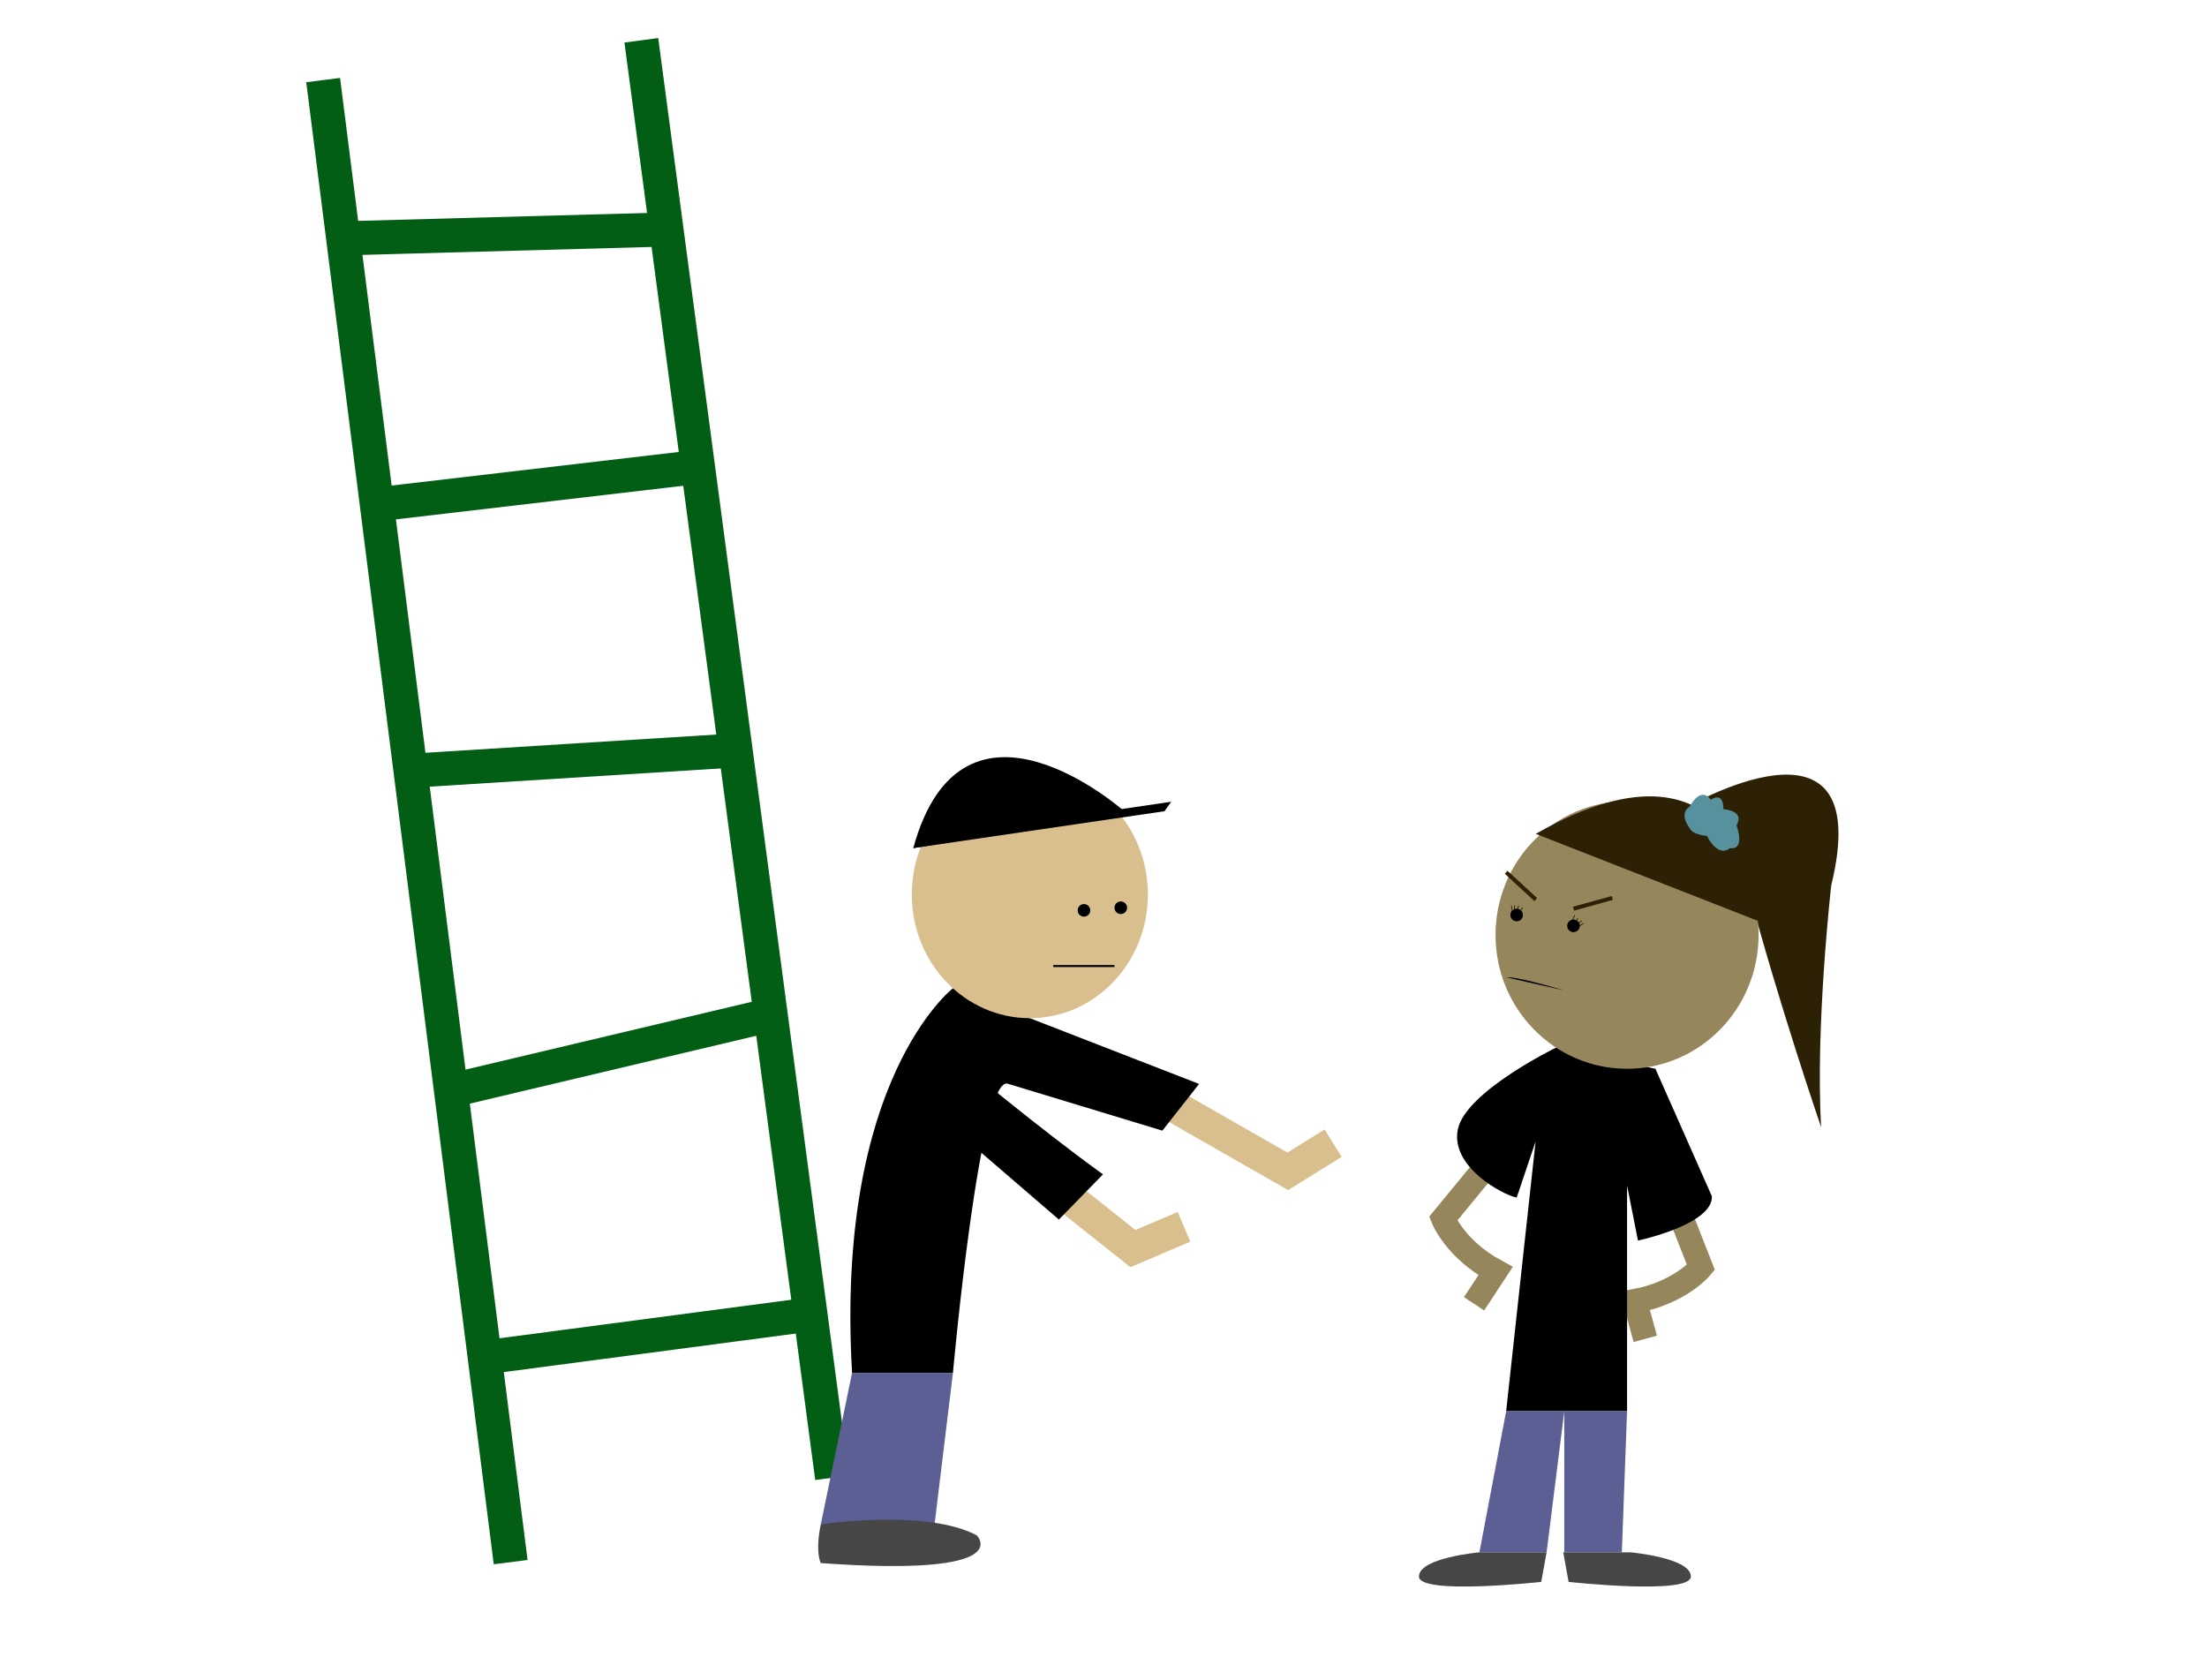 <?xml version="1.0" encoding="utf-8"?>
<!-- Generator: Adobe Illustrator 17.0.0, SVG Export Plug-In . SVG Version: 6.00 Build 0)  -->
<!DOCTYPE svg PUBLIC "-//W3C//DTD SVG 1.1//EN" "http://www.w3.org/Graphics/SVG/1.1/DTD/svg11.dtd">
<svg version="1.1" id="Layer_1" xmlns="http://www.w3.org/2000/svg" xmlns:xlink="http://www.w3.org/1999/xlink" x="0px" y="0px"
	 width="640px" height="487.154px" viewBox="0 0 640 487.154" enable-background="new 0 0 640 487.154" xml:space="preserve">
<path fill="none" stroke="#96865C" stroke-width="7.014" stroke-miterlimit="10" d="M484.512,345.286l8.74,22.256
	c0,0-6.056,7.318-19.143,9.752l2.995,10.939"/>
<path fill="none" stroke="#96865C" stroke-width="7.014" stroke-miterlimit="10" d="M433.685,334.942l-15.192,18.464
	c0,0,3.498,8.831,15.192,15.192l-6.23,9.477"/>
<path d="M451.243,303.786c0,0-26.129,12.711-28.467,23.621s13.039,19.092,17.04,19.872l5.485-16.267l-8.535,78.22h35.06v-65.46
	l3.163,15.975c0,0,21.82-4.676,21.43-12.858l-16.365-36.962L451.243,303.786z"/>
<path fill="#2D2105" d="M488.227,234.543c0,0,56.363-33.332,42.801,22.232c0,0-4.651,41.063-2.92,70.119
	c0,0-12.612-36.812-21.171-69.316L488.227,234.543z"/>
<ellipse fill="#96865C" cx="471.824" cy="271.13" rx="38.139" ry="38.796"/>
<line fill="none" stroke="#2D2105" stroke-width="0.234" stroke-miterlimit="10" x1="438.292" y1="262.589" x2="438.594" y2="264.421"/>
<line fill="none" stroke="#2D2105" stroke-width="0.234" stroke-miterlimit="10" x1="439.227" y1="262.521" x2="439.111" y2="264.374"/>
<line fill="none" stroke="#2D2105" stroke-width="0.234" stroke-miterlimit="10" x1="440.414" y1="262.568" x2="439.815" y2="264.326"/>
<line fill="none" stroke="#2D2105" stroke-width="0.234" stroke-miterlimit="10" x1="441.504" y1="263.13" x2="440.61" y2="264.757"/>
<line fill="none" stroke="#2D2105" stroke-width="0.234" stroke-miterlimit="10" x1="456.625" y1="265.385" x2="455.954" y2="267.116"/>
<line fill="none" stroke="#2D2105" stroke-width="0.234" stroke-miterlimit="10" x1="457.637" y1="266.209" x2="456.595" y2="267.745"/>
<line fill="none" stroke="#2D2105" stroke-width="0.234" stroke-miterlimit="10" x1="458.667" y1="266.977" x2="457.257" y2="268.186"/>
<line fill="none" stroke="#2D2105" stroke-width="0.234" stroke-miterlimit="10" x1="459.27" y1="267.712" x2="457.672" y2="268.659"/>
<path fill="#2D2105" d="M445.35,241.803l64.613,25.313C509.963,267.116,506.354,206.91,445.35,241.803z"/>
<line fill="none" stroke="#2D2105" stroke-width="1.169" stroke-miterlimit="10" x1="467.543" y1="260.388" x2="456.289" y2="263.505"/>
<line fill="none" stroke="#2D2105" stroke-width="1.169" stroke-miterlimit="10" x1="436.764" y1="252.941" x2="445.35" y2="260.856"/>
<circle cx="439.815" cy="265.332" r="1.826"/>
<circle cx="456.289" cy="268.477" r="1.826"/>
<path d="M436.981,283.445c0,0,1.547-0.691,16.638,3.767"/>
<polygon fill="#5C5F93" points="436.764,409.232 429.01,450.144 448.492,450.144 453.619,409.232 453.619,450.144 470.312,450.144 
	471.824,409.232 "/>
<path fill="#464647" d="M429.01,450.144c0,0-17.534,1.559-17.534,7.014c0,5.455,35.458,1.559,35.458,1.559l1.559-8.572H429.01z"/>
<path fill="#464647" d="M472.798,450.144c0,0,17.534,1.559,17.534,7.014c0,5.455-35.458,1.559-35.458,1.559l-1.559-8.572H472.798z"
	/>
<path fill="#57919E" d="M496.142,231.924c0,0,3.594-2.78,3.626,2.736c0,0,6.323,0.294,3.798,4.696c0,0,2.733,7.187-1.927,6.6
	c0,0-3.123,3.135-6.654-3.556c0,0-4.319-0.308-5.009-2.304c0,0-3.374-4.021,0.023-6.217
	C489.999,233.879,493.056,227.766,496.142,231.924z"/>
<polyline fill="none" stroke="#D8BF8D" stroke-width="9.351" stroke-miterlimit="10" points="321.471,309.966 373.438,339.661 
	386.595,331.495 "/>
<line fill="none" stroke="#025E14" stroke-width="9.886" stroke-miterlimit="10" x1="185.979" y1="11.685" x2="241.303" y2="428.525"/>
<path d="M276.341,286.584c0,0-34.203,26.305-29.254,111.524h29.254c0,0,7.865-87.821,16.114-83.788l44.614,13.545l10.652-13.545
	L276.341,286.584z"/>
<ellipse fill="#D8BF8D" cx="298.641" cy="259.373" rx="34.232" ry="35.882"/>
<polygon fill="#5C5F93" points="247.087,398.108 238.013,442.037 271.008,442.037 276.341,398.108 "/>
<path fill="#464647" d="M238.013,442.037c0,0,30.392-4.632,45.199,3.161c0,0,12.469,12.226-45.199,8.061
	C238.013,453.259,236.321,450.228,238.013,442.037z"/>
<polyline fill="none" stroke="#D8BF8D" stroke-width="9.351" stroke-miterlimit="10" points="281.671,324.814 328.517,362.067 
	343.346,355.749 "/>
<path d="M288.667,311.94"/>
<path d="M278.471,308.123c0,0,23.031,19.147,40.621,31.873c0.253,0.183,0.504,0.364,0.755,0.544l-12.782,13.109l-32.593-28.078"/>
<circle cx="314.335" cy="263.986" r="1.826"/>
<circle cx="325.009" cy="263.227" r="1.826"/>
<path d="M338.303,233.162l-73.472,12.773c14.349-52.283,61.187-10.688,61.187-10.688"/>
<polygon points="337.692,235.234 264.831,245.935 266.766,243.195 339.627,232.494 "/>
<line fill="none" stroke="#025E14" stroke-width="9.886" stroke-miterlimit="10" x1="93.713" y1="23.218" x2="148.084" y2="452.988"/>
<line fill="none" stroke="#025E14" stroke-width="9.886" stroke-miterlimit="10" x1="109.282" y1="146.277" x2="202.397" y2="135.387"/>
<line fill="none" stroke="#025E14" stroke-width="9.886" stroke-miterlimit="10" x1="120.899" y1="223.398" x2="214.139" y2="217.551"/>
<line fill="none" stroke="#025E14" stroke-width="9.886" stroke-miterlimit="10" x1="130.785" y1="316.245" x2="223.486" y2="294.281"/>
<line fill="none" stroke="#025E14" stroke-width="9.886" stroke-miterlimit="10" x1="140.574" y1="393.625" x2="235.016" y2="381.156"/>
<line fill="none" stroke="#000000" stroke-width="0.585" stroke-miterlimit="10" x1="323.182" y1="280.135" x2="305.429" y2="280.135"/>
<line fill="none" stroke="#025E14" stroke-width="9.886" stroke-miterlimit="10" x1="101.227" y1="69.068" x2="194.941" y2="66.501"/>
</svg>
